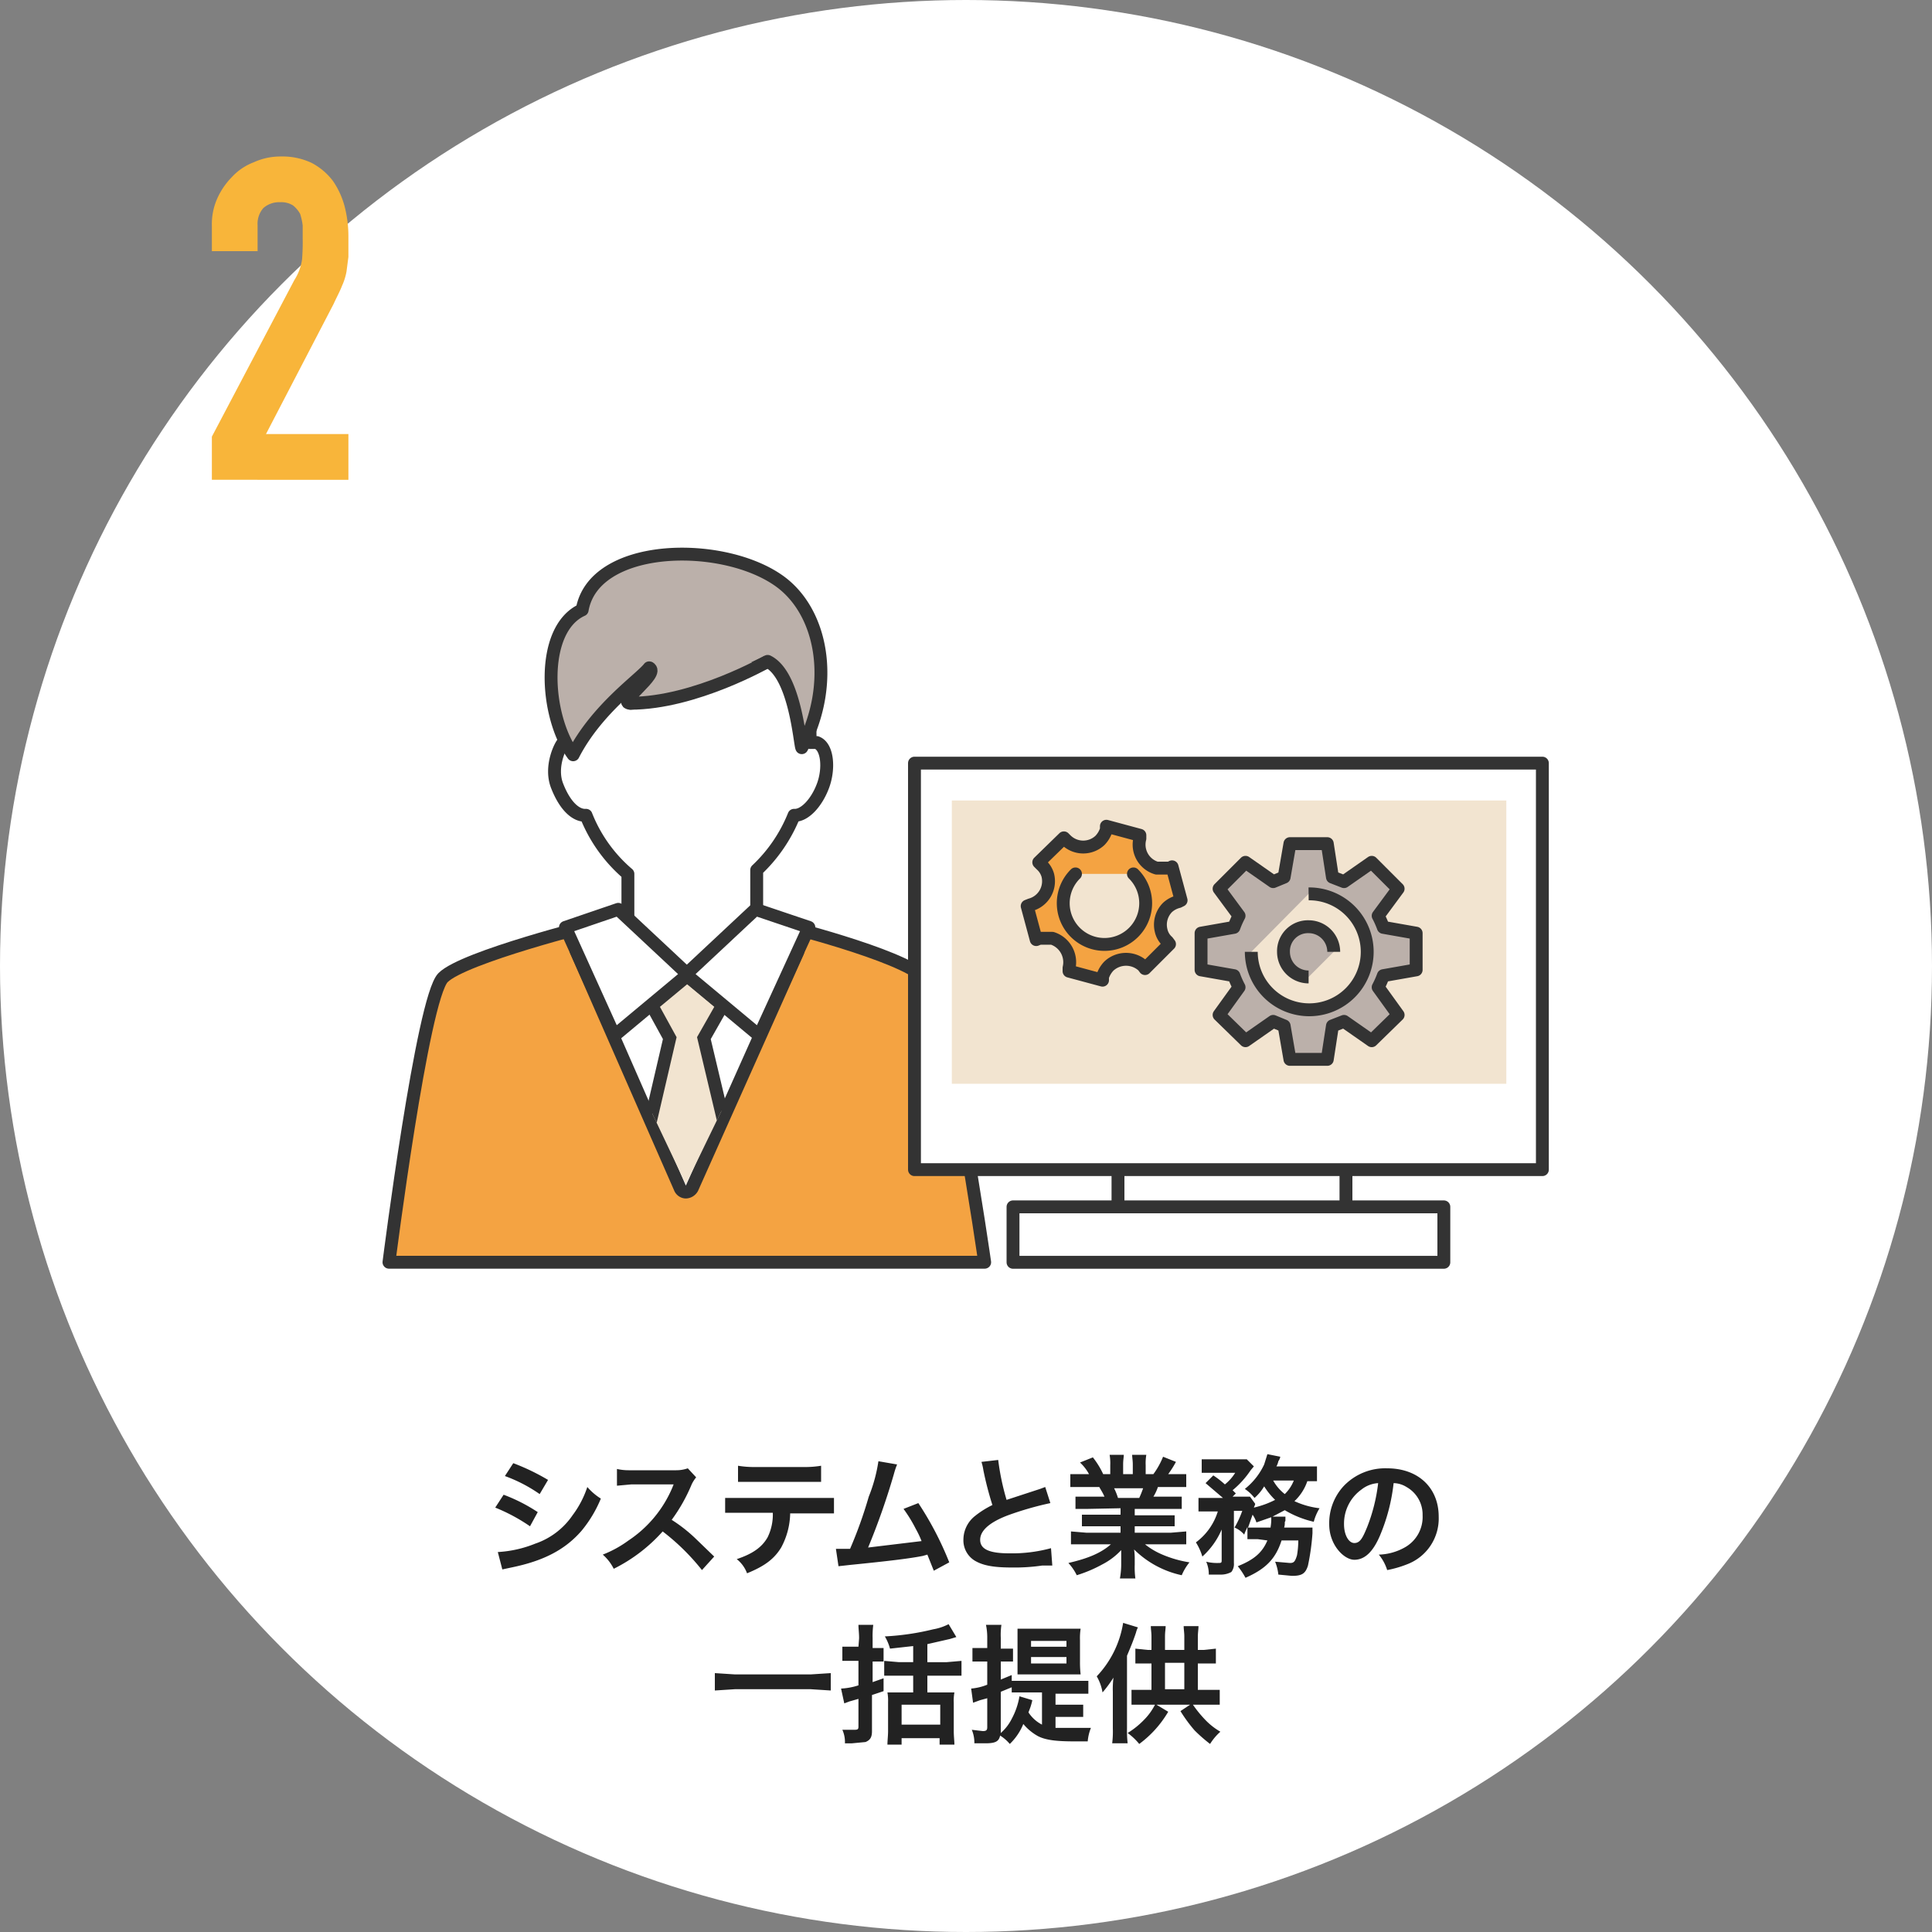 <svg id="レイヤー_1" data-name="レイヤー 1" xmlns="http://www.w3.org/2000/svg" viewBox="0 0 300 300"><rect x="0" y="0" width="300" height="300" fill="#808080" stroke="none"/><defs><style>.cls-1{fill:none}.cls-11,.cls-2,.cls-7{fill:#fff}.cls-3{fill:#222}.cls-4{fill:#f8b53a}.cls-13,.cls-5{fill:#f4a342}.cls-10,.cls-11,.cls-13,.cls-5,.cls-7,.cls-9{stroke:#333;stroke-width:2px}.cls-10,.cls-11,.cls-13,.cls-5,.cls-7{stroke-linejoin:round}.cls-6{fill:#333}.cls-8{clip-path:url(#clip-path)}.cls-12,.cls-9{fill:#f2e4d0}.cls-9{stroke-miterlimit:10}.cls-10{fill:#bbb0aa}.cls-11,.cls-13{stroke-linecap:round}</style><clipPath id="clip-path"><path class="cls-1" d="M87.8 144.5l18.7 39.4 19.1-39.4H87.8z"/></clipPath></defs><title>icon</title><circle class="cls-2" cx="150" cy="150" r="150"/><path class="cls-3" d="M78.2 232.1a26.3 26.3 0 0 1 5.3 2.7l-1.2 2.2a27.7 27.7 0 0 0-5.4-2.9zm-.9 8.9a18.1 18.1 0 0 0 5.8-1.3 11.5 11.5 0 0 0 5.8-4.4 15.3 15.3 0 0 0 2.3-4.4 9.1 9.1 0 0 0 2.1 1.8 19.4 19.4 0 0 1-3 5c-2.6 3-6 4.7-10.9 5.7l-1.4.3zm2.4-13.8a33.9 33.9 0 0 1 5.4 2.6l-1.3 2.2a23.2 23.2 0 0 0-5.4-2.8zm29.3 16.6a34.7 34.7 0 0 0-6.1-6 25.2 25.2 0 0 1-7.6 5.8 7.2 7.2 0 0 0-1.7-2.2 17.5 17.5 0 0 0 4-2.2 18.5 18.5 0 0 0 6.8-8.2l.2-.5H98l-2.2.2v-2.6a8.2 8.2 0 0 0 1.8.2h7.4a5.4 5.4 0 0 0 1.8-.3l1.3 1.4a5.2 5.2 0 0 0-.7 1.1 26.3 26.3 0 0 1-3.1 5.5 23.4 23.4 0 0 1 3.7 2.9l2.9 2.8zm13.7-8.9a11.6 11.6 0 0 1-1.4 5.4c-1.1 1.8-2.6 2.9-5.3 4a5 5 0 0 0-1.6-2.2c2.4-.8 3.9-1.8 4.8-3.4a8 8 0 0 0 .8-3.8h-7.4v-2.3h16.9v2.4h-6.8zm-8.1-7.3a15.1 15.1 0 0 0 2.6.2h7.7a15.1 15.1 0 0 0 2.6-.2v2.5h-12.9zm24.7-.2a12.4 12.4 0 0 0-.5 1.5 109.1 109.1 0 0 1-4 11.4l8.3-1a14.3 14.3 0 0 0-.9-1.9 22.1 22.1 0 0 0-1.9-3.1l2.3-.9a50.2 50.2 0 0 1 4.8 9.2l-2.4 1.3-1-2.5-.7.2c-2 .4-5.3.8-11.3 1.4l-1.8.2-.4-2.7h2.2a67.6 67.6 0 0 0 2.9-8.1 24.3 24.3 0 0 0 1.5-5.5zm15.7-.7a38.4 38.4 0 0 0 1.3 6.2l5.2-1.7.8-.3.8 2.5a49.7 49.7 0 0 0-6.6 1.9c-2.9 1.1-4.3 2.4-4.3 3.8s1.3 2.1 4.5 2.1a23 23 0 0 0 6.5-.8l.2 2.7h-1.6a29.3 29.3 0 0 1-4.7.3c-2.8 0-4.5-.3-5.8-1.1a3.7 3.7 0 0 1-1.7-3.3 4.7 4.7 0 0 1 1.8-3.6 14.2 14.2 0 0 1 2.7-1.7 51.1 51.1 0 0 1-1.4-5.4 8.4 8.4 0 0 0-.3-1.3zm14 7.6h-2v-1.9h4.5c-.3-.7-.6-1.1-.8-1.5h-4.5v-2h2.9a6.8 6.8 0 0 0-1.4-1.8l2-.8a12.8 12.8 0 0 1 1.6 2.6h1.1v-1.4a7.6 7.6 0 0 0-.1-1.6h2.2c0 .4-.1.8-.1 1.5v1.5h1.5v-1.5c0-.6-.1-1.1-.1-1.5h2.2a7.6 7.6 0 0 0-.1 1.6v1.4h1.2a12.2 12.2 0 0 0 1.5-2.7l2 .8a15.7 15.7 0 0 1-1.2 1.9h2.8v2h-4.4a7.1 7.1 0 0 1-.7 1.5h4.4v1.9h-7.3v1h6.2v1.7h-6.2v1h5.6l2.4-.2v2h-6.4a11.3 11.3 0 0 0 2.7 1.6 17.7 17.7 0 0 0 4.2 1.2 8.2 8.2 0 0 0-1.2 2 15 15 0 0 1-7.4-4 9.2 9.2 0 0 1 .1 1.5v.9a12.8 12.8 0 0 0 .1 2.1h-2.4a12.5 12.5 0 0 0 .2-2.1v-2.3a10.6 10.6 0 0 1-2.9 2.2 20.9 20.9 0 0 1-4 1.7 8 8 0 0 0-1.3-1.9c3-.7 5-1.5 6.6-2.9h-6.2v-2l2.4.2h5.3v-1h-6v-1.8h6v-1zm7.9-1.7a15.6 15.6 0 0 0 .6-1.5H173a9.4 9.4 0 0 1 .6 1.5zm18.4 6.4h-1.6v-1.9c-.2.5-.3.6-.5 1.2a3.9 3.9 0 0 0-1.5-1.1 15.1 15.1 0 0 0 1.2-2.6h-1.3v8.1a2 2 0 0 1-.4 1.4 3.4 3.4 0 0 1-1.8.4h-1.7a4.8 4.8 0 0 0-.4-2 6.9 6.9 0 0 0 1.8.2c.5 0 .6 0 .6-.4v-4.8a11.9 11.9 0 0 1-3 4.2 8.8 8.8 0 0 0-1-2.2 9.4 9.4 0 0 0 3.4-4.8h-3v-2.1h3.8l-2.7-2.3 1.2-1.2a14.2 14.2 0 0 1 1.8 1.4 7.1 7.1 0 0 0 1.6-1.8h-5.2v-2.1h7l1.1 1.1-.5.6a14.4 14.4 0 0 1-2.8 3.1l.5.5-.5.5h2.7l.8 1.1c0 .2-.1.3-.2.6a14.2 14.2 0 0 0 3.3-1.2 11.2 11.2 0 0 1-1.7-2.1 7.5 7.5 0 0 1-1.5 1.8 6.6 6.6 0 0 0-1.5-1.4 10.5 10.5 0 0 0 3-3.8l.5-1.6 2 .4a1.7 1.7 0 0 1-.3.7 2.6 2.6 0 0 1-.3.8h6.3v2.3H203a7.6 7.6 0 0 1-2 3.1 12.9 12.9 0 0 0 3.9 1.1 7.8 7.8 0 0 0-.9 2.1 15.4 15.4 0 0 1-4.5-1.8l-1.9 1h2v.6c0 .1-.1.2-.1.3a2.2 2.2 0 0 1-.1.8h4.4v.9a36.2 36.2 0 0 1-.7 5c-.4 1.3-1 1.6-2.5 1.6l-2.1-.2a7.3 7.3 0 0 0-.5-2l2.3.2c.6 0 .8-.2 1.1-1.2a14 14 0 0 0 .2-2.3H199c-.9 2.8-2.4 4.4-5.6 5.8a11.3 11.3 0 0 0-1.2-1.8c2.5-1 3.8-2.1 4.6-4zm2-1.9a7.6 7.6 0 0 0 .1-1.5l-2.3.8a4.5 4.5 0 0 0-.6-1.2l-.7 2h3.5zm.4-7.2a7 7 0 0 0 1.8 2.1 6 6 0 0 0 1.4-2.1zm16.6 8.5c-1.1 2.6-2.4 3.8-4 3.8s-3.9-2.3-3.9-5.5a8.5 8.5 0 0 1 2.2-5.9 8.9 8.9 0 0 1 6.8-2.8c4.8 0 8 3 8 7.5a7.6 7.6 0 0 1-4.9 7.4 16.7 16.7 0 0 1-3.1.9 7 7 0 0 0-1.3-2.4 8.7 8.7 0 0 0 4-1.1 5.4 5.4 0 0 0 2.8-5 4.9 4.9 0 0 0-2.5-4.4 3.9 3.9 0 0 0-2-.6 29 29 0 0 1-2.1 8.1zm-2.9-7.1a6.5 6.5 0 0 0-2.7 5.4c0 1.6.7 2.9 1.6 2.9s1.3-.8 2-2.5a27.1 27.1 0 0 0 1.7-6.8 4.6 4.6 0 0 0-2.6 1zM129 262.5l-3.1-.2h-11.8l-3.1.2v-2.7l3.1.2h11.8l3.1-.2zm4.4-8.1c0-.9-.1-1.4-.1-2.1h2.3a13.4 13.4 0 0 0-.1 2.1v1.5h1.7v2.1h-1.7v3.2l1.7-.6v2l-1.8.6v5.6c0 1-.3 1.4-1 1.7l-2.1.2h-1.1a4.6 4.6 0 0 0-.4-2.1h1.9c.5 0 .6-.1.6-.5v-4.3l-1.4.4-.8.3-.5-2.3a10.3 10.3 0 0 0 2.7-.5v-3.8h-2.5v-2.2h2.5zm8.4 1.2l-3.6.4a7.7 7.7 0 0 0-.8-1.9 39.6 39.6 0 0 0 7.5-1.1 8.3 8.3 0 0 0 2.4-.8l1.2 2-1 .3-3.5.8v2.8h3l2.3-.2v2.3H144v2.6h4.2a7.1 7.1 0 0 0-.1 1.6v4.4c0 .8.1 1.6.1 2.1h-2.3v-1H140v1h-2.2c0-.6.1-1.4.1-2.1v-4.5a7.1 7.1 0 0 0-.1-1.5h4v-2.6h-4.5v-2.3l2.3.2h2.2zm-1.8 12.2h6v-3.1h-6zm23.9.5h5.5a7.2 7.2 0 0 0-.5 2.1h-2.1c-2.8 0-4.4-.2-5.6-.8a8 8 0 0 1-2.3-1.9 9 9 0 0 1-2.1 3.1 6.4 6.4 0 0 0-1.5-1.3c-.2.9-.7 1.2-2.3 1.2h-1.7a5.2 5.2 0 0 0-.4-2.1l1.7.2c.5 0 .7-.1.7-.6v-4.5l-1.1.3-1.1.4-.3-2.2a8.6 8.6 0 0 0 2.5-.6V258H151v-2.1h2.3v-1.6a9.5 9.5 0 0 0-.2-2h2.4a10.4 10.4 0 0 0-.1 2v1.7h1.9v2h-1.9v2.8l1.7-.7v.9H169v2h-5.1v1.7h4.3v1.9h-4.3zm-3.6-4.3a10.2 10.2 0 0 1-.3 1.1l-.3.8a5.5 5.5 0 0 0 2.1 1.9v-5h-4.7v-.8l-1.7.7v6.4a7.2 7.2 0 0 0 1.7-2.2 11.2 11.2 0 0 0 1.2-3.5zm-.7-4H158v-7.1h9.8a9.7 9.7 0 0 0-.1 1.8v3.3a16.4 16.4 0 0 0 .1 2h-8.2zm.5-4.3h5.5v-.9h-5.5zm0 2.6h5.5v-1h-5.5zm16.6-5.6a3.4 3.4 0 0 0-.3.8c-.5 1.5-.9 2.4-1.4 3.6v11.3a16.9 16.9 0 0 0 .1 2.3h-2.4a14.8 14.8 0 0 0 .1-2.3v-5.7a14.1 14.1 0 0 1 .1-2.2 19.5 19.5 0 0 1-1.7 2.3 7.3 7.3 0 0 0-.9-2.5 15.6 15.6 0 0 0 4.1-8.3zm4.7 13.1a16.7 16.7 0 0 1-4.5 5 9.6 9.6 0 0 0-1.8-1.7 12.9 12.9 0 0 0 2.5-2 9.4 9.4 0 0 0 1.8-2.5zm2.5-9.6v-2.1c0-.6-.1-1.1-.1-1.6h2.3c0 .5-.1 1-.1 1.7v2h.9l1.9-.2v2.3H186v4.1h3.4v2.3h-13.7v-2.3h3.1v-4.1h-2.5V256l1.9.2h.6v-2.1c0-.6-.1-1.1-.1-1.6h2.3c0 .5-.1.9-.1 1.6v2.1zm0 6.1v-4.1h-3v4.1zm1.2 2.2a18.2 18.2 0 0 0 2 2.5 10.6 10.6 0 0 0 2.4 1.9 8.6 8.6 0 0 0-1.6 1.9 24.1 24.1 0 0 1-2.4-2.1 23.2 23.2 0 0 1-2.2-3z"/><path class="cls-4" d="M32.9 74.5v-6.7l12.8-24.3a8 8 0 0 0 1.2-3.2A32.2 32.2 0 0 0 47 37v-2a9.5 9.5 0 0 0-.4-1.8 4.5 4.5 0 0 0-1.1-1.3 3.4 3.4 0 0 0-2-.5 3.7 3.7 0 0 0-2.6.9A3.7 3.7 0 0 0 40 35v4h-7.1v-3.9a9.8 9.8 0 0 1 .8-4.2 11.3 11.3 0 0 1 2.3-3.4 8.9 8.9 0 0 1 3.4-2.3 9.9 9.9 0 0 1 4.2-.9 10.6 10.6 0 0 1 4.8 1 9.9 9.9 0 0 1 3.3 2.8 12.7 12.7 0 0 1 1.8 3.9 18.6 18.6 0 0 1 .6 4.8v3.1l-.3 2.3a9.4 9.4 0 0 1-.7 2.2c-.3.8-.8 1.7-1.3 2.8L41.3 67.4h12.8v7.1z"/><path class="cls-5" d="M116.7 141.7l4.2 1.8s19 4.7 22.6 8.3 9.4 44.2 9.4 44.2H60.4s5.2-41 8.4-44.2 23.6-8.3 23.6-8.3l4.3-1.8"/><path class="cls-2" d="M106.5 185.1a1.1 1.1 0 0 1-.9-.6l-16.1-36.7a1.2 1.2 0 0 1 .1-1 .9.9 0 0 1 .8-.4h32.5a1 1 0 0 1 .9.4 1.2 1.2 0 0 1 .1 1l-16.5 36.7a.9.9 0 0 1-.9.6z"/><path class="cls-6" d="M122.9 147.4l-16.4 36.7-16.1-36.7h32.5m0-2H90.4a2 2 0 0 0-1.7.9 2.1 2.1 0 0 0-.1 1.9l16.1 36.7a2 2 0 0 0 1.8 1.2 2.2 2.2 0 0 0 1.9-1.2l16.4-36.7a2.1 2.1 0 0 0-.2-1.9 1.9 1.9 0 0 0-1.7-.9z"/><path class="cls-7" d="M126.8 115.3h-1c0-.5-.1-6.1-.1-6.7l-7.5-13.5c0 .4-27.6 0-27.6 0l-1.9 20.7c-.4-.1-.9-.6-1.2-.5s-2.2 3.6-1 6.7 2.9 4.7 4.5 4.6a23.1 23.1 0 0 0 6.5 9.1v16h20v-16.6a23.8 23.8 0 0 0 5.8-8.5c1.6.1 3.5-1.9 4.5-4.6s.7-6.1-1-6.7z"/><g class="cls-8"><path class="cls-9" d="M106.9 151.7l5.3 4.4-2.9 5.1 4.8 20.2-7.6 10.6-7.2-10.6 4.7-20.2-2.8-5.1 5.3-4.4h.4z"/></g><path class="cls-7" d="M96 141.2l10.8 10.1-11.4 9.5-7.6-16.8 8.2-2.8z"/><path class="cls-7" d="M117.3 141.2l-10.8 10.1 11.4 9.5 7.7-16.8-8.3-2.8z"/><path class="cls-10" d="M100.8 103.7a26.7 26.7 0 0 0-2.9 5.5c10.4-.7 21.3-6.5 21.3-6.5 4.3 2.1 5 12.9 5.3 13.4 5.3-10 3.2-21.4-3.8-26.1-9-6.1-28.5-5.6-30.3 4.7-6.6 3-5.8 16.5-1.4 22.5 3.7-7.2 10.5-11.8 11.8-13.5z"/><path class="cls-10" d="M100.8 103.7c1.8.8-5.2 5.5-2.9 5.5 10 0 21.3-6.5 21.3-6.5"/><path class="cls-11" d="M173.6 177.8H209v13.39h-35.4z"/><path class="cls-11" d="M142 118.5h97.5v63.12H142z"/><path class="cls-12" d="M147.8 124.3h86.1v43.99h-86.1z"/><path class="cls-11" d="M157.3 187.4h66.9v8.61h-66.9z"/><path class="cls-10" d="M219.9 150.6v-5.7l-5.1-.9a14.2 14.2 0 0 0-.8-1.8l3.1-4.2-4.1-4.1-4.3 3-1.8-.7-.8-5.2h-5.8l-.9 5.2-1.7.7-4.3-3-4.1 4.1 3.1 4.2a14.2 14.2 0 0 0-.8 1.8l-5.1.9v5.7l5.1.9a14.2 14.2 0 0 0 .8 1.8l-3.1 4.3 4.1 4 4.3-3 1.7.7.9 5.2h5.8l.8-5.2 1.8-.7 4.3 3 4.1-4-3.1-4.3a14.2 14.2 0 0 0 .8-1.8zm-16.7-11.8a9 9 0 1 1-8.9 9"/><path class="cls-10" d="M203.2 151.7a3.9 3.9 0 0 1-3.9-3.9 3.8 3.8 0 0 1 3.9-3.9 3.9 3.9 0 0 1 3.9 3.9"/><path class="cls-13" d="M179.6 134.8a3.8 3.8 0 0 1-2.6-4.6v-.5l-5.2-1.4v.5a4.2 4.2 0 0 1-1 1.7 3.8 3.8 0 0 1-5.3-.1l-.3-.3-3.9 3.8.4.4a3.4 3.4 0 0 1 1 1.6 3.8 3.8 0 0 1-2.7 4.6l-.5.2 1.4 5.2.5-.2h2a3.9 3.9 0 0 1 2.6 4.6v.5l5.2 1.4v-.5a4.2 4.2 0 0 1 1-1.7 3.9 3.9 0 0 1 5.3 0l.3.4 3.8-3.8-.3-.4a3.2 3.2 0 0 1-1-1.7 3.8 3.8 0 0 1 1-3.6 3.9 3.9 0 0 1 1.7-.9l.4-.2-1.4-5.2-.4.2zm-3.6.9a6.4 6.4 0 1 1-9 0"/></svg>